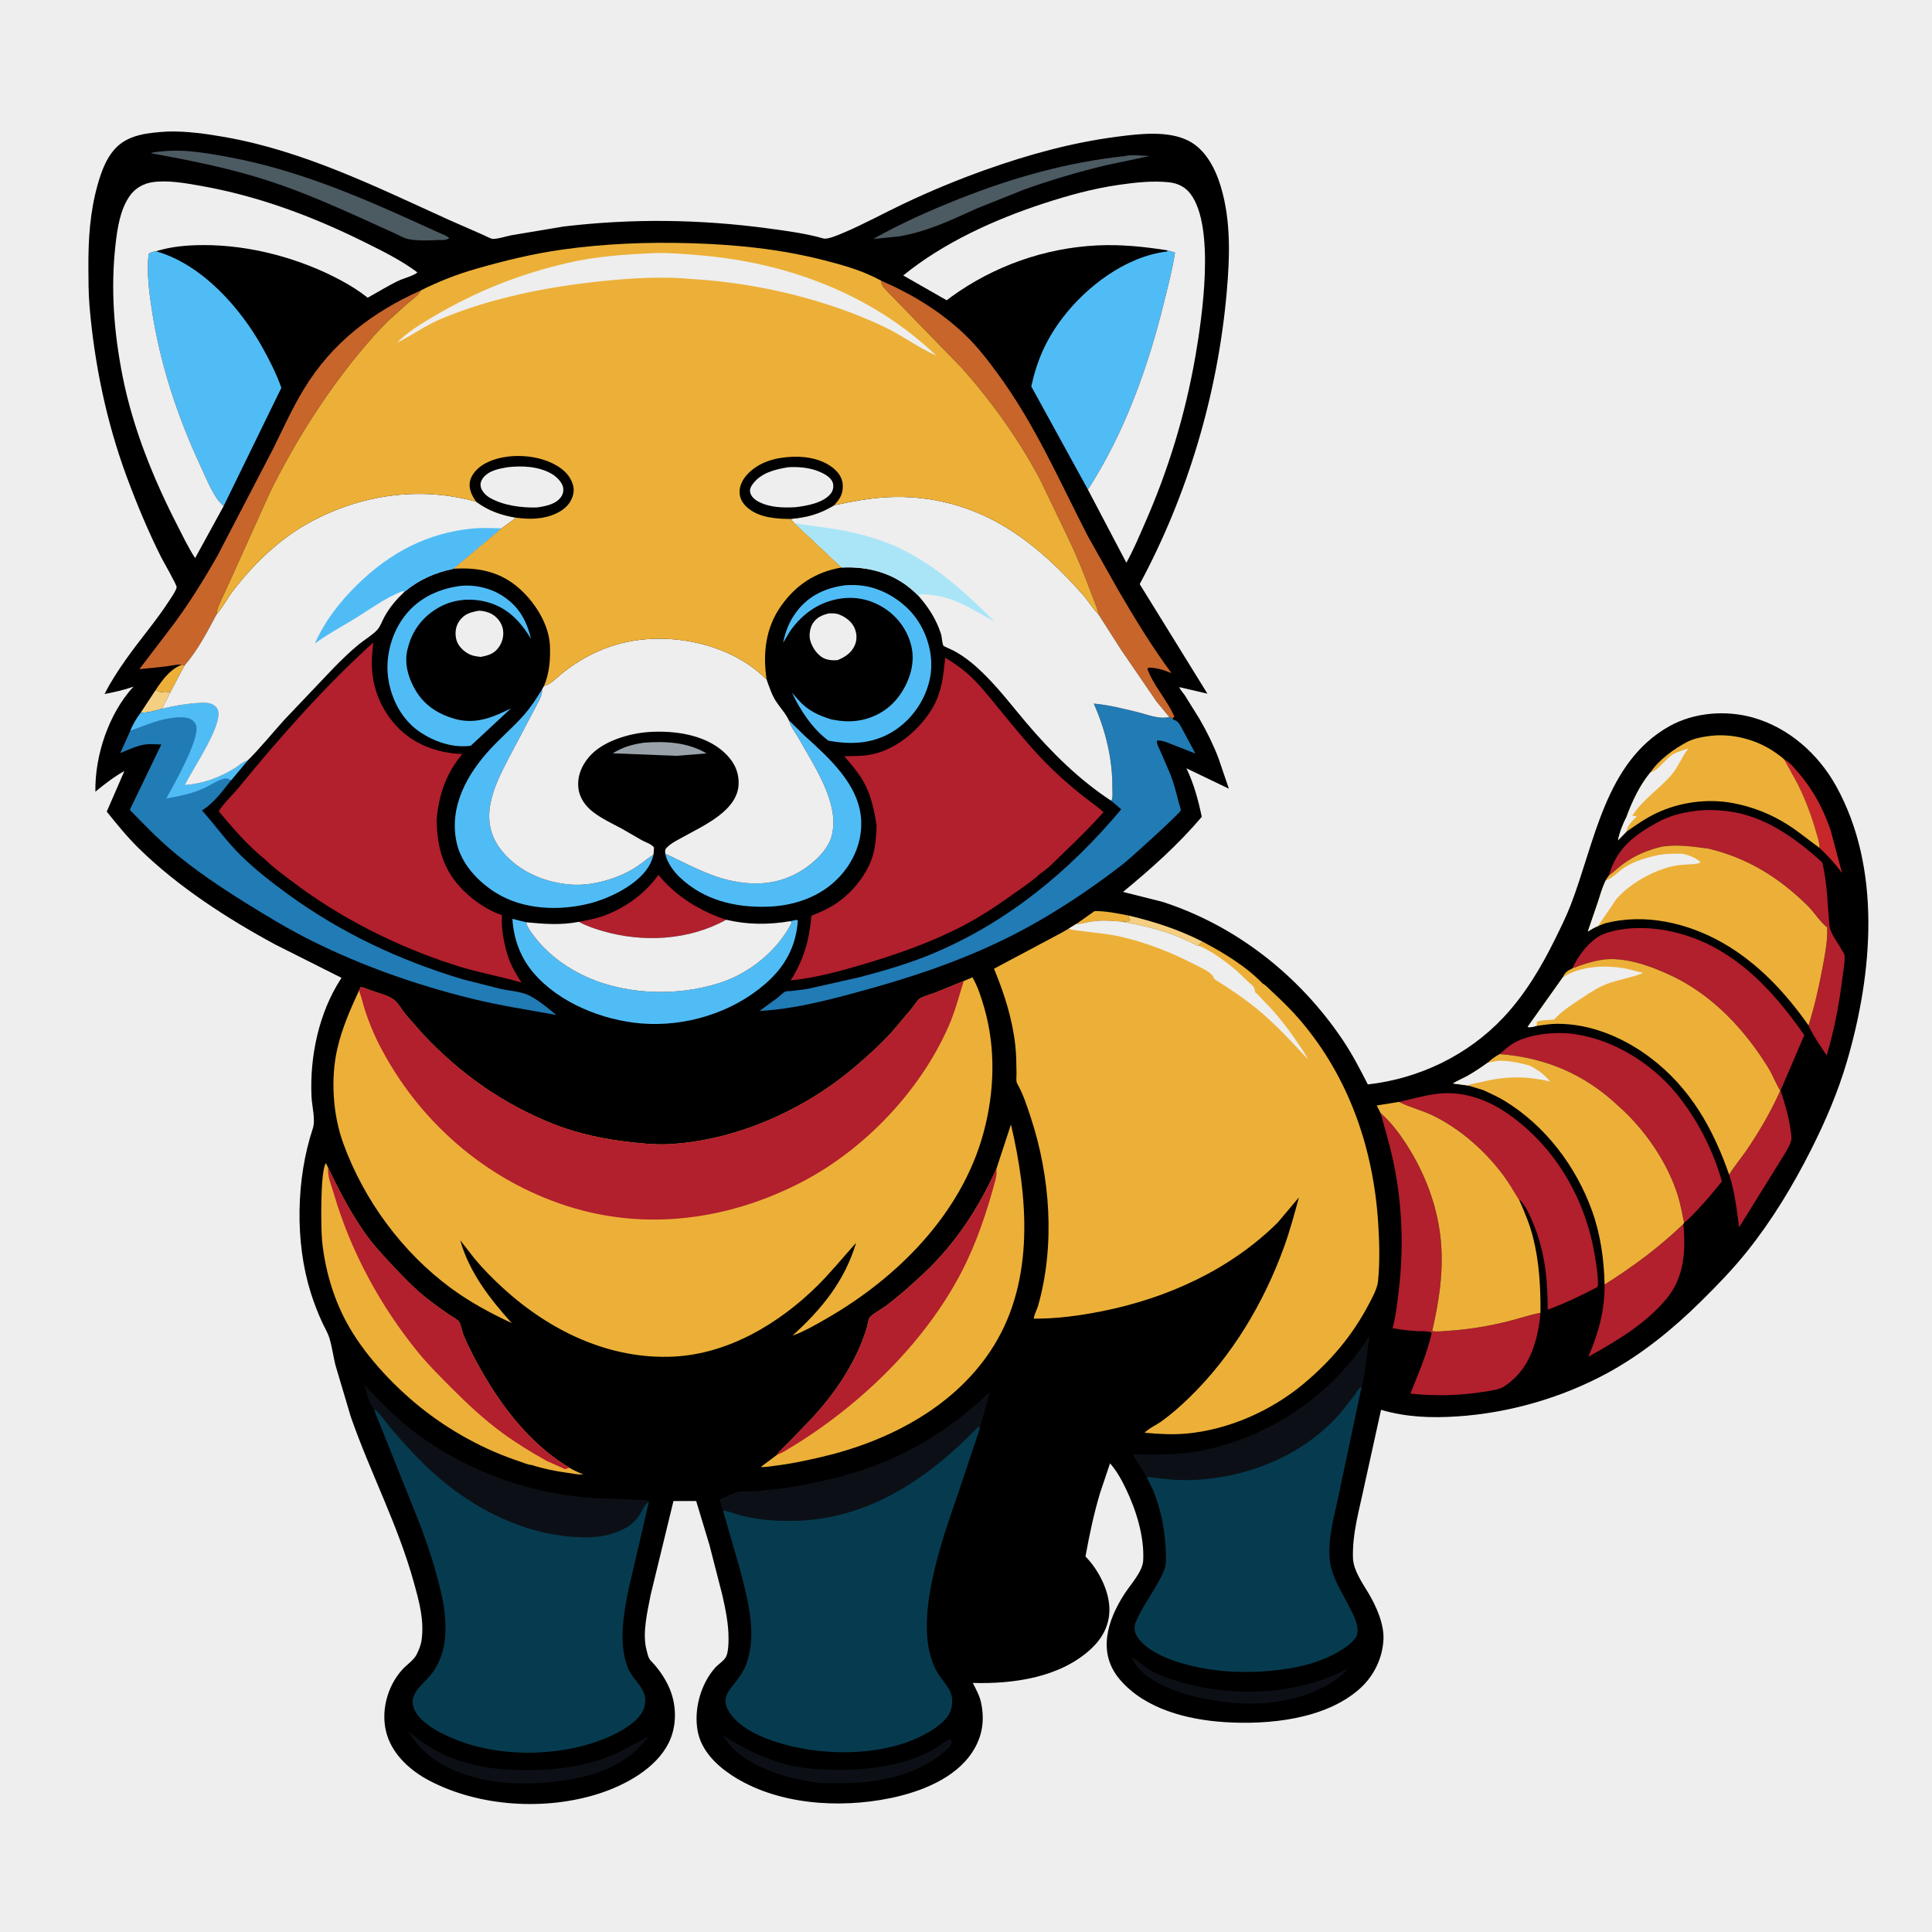<svg version="1.1" xmlns="http://www.w3.org/2000/svg" style="display: block;" viewBox="0 0 2048 2048" width="1024" height="1024">
<path transform="translate(0,0)" fill="rgb(238,238,238)" d="M -0 -0 L 2048 0 L 2048 2048 L -0 2048 L -0 -0 z"/>
<path transform="translate(0,0)" fill="rgb(0,0,0)" d="M 177.765 139.421 C 197.67 138.899 218.381 141.786 237.953 145.219 C 322.099 159.976 398.325 197.905 475.361 232.836 L 512.658 249.196 C 514.783 250.083 520.335 253.211 522.453 253.245 C 528.121 253.337 536.305 250.488 542.054 249.403 L 597.366 240.122 C 670.324 231.47 742.139 232.357 814.916 242.205 C 834.008 244.788 854.476 247.468 873.009 252.825 C 877.332 254.075 889.772 248.585 894 246.8 C 915.651 237.66 936.443 226.155 957.67 216.071 C 985.81 202.704 1015.07 190.546 1044.42 180.11 C 1090.53 163.717 1136.41 151.07 1185 144.799 C 1208.04 141.826 1238.22 138.25 1259.77 149.174 C 1278.3 158.565 1288.67 179.44 1294.29 198.441 C 1305.02 234.68 1303.63 273.01 1300.33 310.221 C 1290.83 417.4 1259.17 524.432 1208.13 619.182 L 1279.93 735.324 L 1250.2 728.378 C 1250.44 730.396 1254.66 735.13 1255.91 737 L 1271.65 762.283 C 1279.29 775.582 1286.14 789.278 1291.6 803.62 L 1302.66 836.062 L 1257.64 814.419 C 1265.7 831.179 1270.06 847.643 1273.93 865.831 C 1248.93 895.461 1220.28 920.856 1190.45 945.461 L 1232.06 955.93 C 1310.25 981.1 1377.39 1034.19 1423.11 1102.05 C 1433.36 1117.26 1441.64 1133.27 1449.96 1149.56 C 1504.49 1143.32 1555.94 1118.69 1593.7 1078.53 C 1616.39 1054.4 1633.57 1025.62 1648.14 996.081 C 1654.1 983.997 1660.06 972.086 1664.94 959.501 C 1690.69 893.066 1701.37 808.196 1769.44 769.908 C 1795.75 755.107 1829.67 752.528 1858.47 760.713 C 1896.27 771.457 1927.55 799.307 1946.4 833.346 C 1994.88 920.875 1985.07 1031.81 1958.07 1124.38 C 1948.44 1157.41 1935.01 1188.7 1919.5 1219.35 C 1900.36 1257.17 1878.52 1293.39 1851.98 1326.54 C 1836.75 1345.56 1819.94 1362.92 1802.58 1380.01 C 1773.14 1408.99 1740.41 1435.64 1703.98 1455.44 C 1655.6 1481.74 1599.75 1497.83 1544.81 1501.45 C 1517.03 1503.27 1490.87 1502.34 1463.96 1494.49 L 1446.67 1573 C 1441.32 1599.04 1433.18 1625.48 1434.23 1652.24 C 1435.07 1664.99 1443.78 1677.39 1450.2 1688.07 C 1458.61 1702.07 1467.35 1721.25 1466.52 1737.95 C 1465.52 1757.95 1456.26 1776.87 1441.34 1790.16 C 1404.82 1822.68 1344.7 1828.56 1297.86 1825.5 C 1258.52 1822.92 1214.05 1811.72 1187.33 1780.67 C 1162.82 1752.18 1173.83 1717.61 1192.1 1689.43 C 1198.54 1679.49 1211.19 1666.03 1211.82 1654.27 C 1213.18 1629.05 1204.5 1601.21 1193.76 1578.73 C 1189.09 1568.95 1183.89 1559.35 1176.67 1551.21 L 1166.07 1582.73 C 1159.51 1604.68 1154.7 1627.43 1150.65 1649.96 L 1151.49 1650.82 C 1164.96 1664.81 1176.52 1687.66 1176.02 1707.44 C 1175.61 1723.59 1168.36 1736.82 1156.79 1747.64 C 1124.01 1778.3 1074.28 1785.18 1031.2 1783.99 C 1034.51 1790.54 1038.37 1797.35 1039.92 1804.58 C 1044 1823.67 1041.45 1840.93 1030.61 1857.46 C 1012.25 1885.48 975.581 1899.5 944.086 1906.04 C 889.464 1917.39 822.891 1913.11 775.278 1881.6 C 758.766 1870.67 743.364 1855.29 739.577 1835.12 C 735.301 1812.34 742.612 1785.42 757.961 1768.02 C 761.073 1764.5 767.69 1760.22 769.64 1756.23 C 772.046 1751.31 772.267 1742.46 772.284 1737.13 C 772.334 1721.31 769.187 1706.58 765.792 1691.23 L 752.041 1637.68 L 737.985 1591.16 L 713.905 1591.14 L 689.863 1690 C 686.444 1707.85 680.546 1731.21 685.357 1749.11 C 686.45 1753.18 687.066 1757.62 690.124 1760.72 C 699.172 1769.89 707.38 1782.33 711.558 1794.57 C 717.417 1811.74 716.872 1831.61 708.644 1847.92 C 695.078 1874.8 662.745 1892.33 635.18 1901.22 C 578.494 1919.5 508.57 1915.42 455.545 1887.77 C 435.818 1877.49 417.119 1861.06 410.287 1839.26 C 402.954 1815.86 409.993 1787.92 426.453 1769.85 C 430.98 1764.88 438.927 1759.55 441.761 1753.61 C 444.091 1748.73 446.222 1743.76 446.942 1738.36 C 449.778 1717.08 444.293 1697.69 438.656 1677.31 C 421.829 1616.5 392.59 1561.23 371.897 1501.99 L 355.526 1446.89 C 353.232 1437.5 351.969 1427.36 349.114 1418.23 C 347.341 1412.56 343.993 1407.09 341.5 1401.69 C 336.853 1391.63 332.772 1380.97 329.437 1370.4 C 312.493 1316.73 313.879 1249.59 331.583 1196.29 C 334.678 1186.97 330.704 1172.88 330.22 1162.64 C 328.209 1120.13 337.926 1073.6 361.416 1037.51 L 362.039 1036.57 L 291.8 1001.25 C 240.88 973.717 189.027 940.24 147.511 899.653 C 135.036 887.458 124.074 873.931 113.161 860.357 L 131.895 817.266 C 120.441 823.744 111.27 830.879 101.114 839.194 C 100.454 800.716 115.331 756.306 141.527 727.793 C 131.453 731.528 121.38 733.649 110.85 735.692 C 117.242 722.923 125.232 710.737 133.443 699.063 C 148.402 677.799 165.676 658.12 179.74 636.219 C 181.671 633.213 186.887 625.788 187.262 622.478 C 187.533 620.093 172.885 594.788 170.751 590.522 C 156.912 562.85 144.935 534.09 134.21 505.077 C 112.896 447.417 100.052 385.612 94.891 324.43 C 93.761 311.041 93.779 297.43 93.705 284 C 93.539 253.641 95.31 224.682 103.646 195.326 C 107.321 182.386 112.245 168.619 121.284 158.383 C 135.579 142.195 157.805 140.727 177.765 139.421 z"/>
<path transform="translate(0,0)" fill="rgb(236,176,56)" d="M 193.023 704.585 L 195.721 705.332 L 180.643 733.69 L 178.001 733.458 C 175.983 733.27 174.281 733.176 172.281 733.497 C 169.492 733.944 167.459 732.628 164.857 731.624 C 172.169 720.659 180.368 709.231 193.023 704.585 z"/>
<path transform="translate(0,0)" fill="rgb(245,207,129)" d="M 164.857 731.624 C 167.459 732.628 169.492 733.944 172.281 733.497 C 174.281 733.176 175.983 733.27 178.001 733.458 L 180.643 733.69 L 171.683 751.326 C 164.206 753.692 156.892 755.515 149.011 755.736 L 164.857 731.624 z"/>
<path transform="translate(0,0)" fill="rgb(236,176,56)" d="M 1141.01 979.379 L 1160.15 965.862 C 1171.68 965.446 1184.62 968.345 1195.96 970.413 C 1196.73 972.674 1197.78 974.198 1197 976.517 L 1188.92 976.982 C 1176.87 976.007 1164.87 975.067 1152.97 977.674 C 1149.06 978.529 1145.01 979.667 1141.01 979.379 z"/>
<path transform="translate(0,0)" fill="rgb(245,207,129)" d="M 1195.96 970.413 C 1223.51 976.836 1249.52 985.406 1274.81 998.208 C 1273.39 999.503 1271.42 1000.68 1270.95 1002.56 L 1267.73 1002.07 C 1266.3 1000.4 1262.21 999.178 1260.08 998.123 C 1237.19 986.772 1213.85 981.637 1188.92 976.982 L 1197 976.517 C 1197.78 974.198 1196.73 972.674 1195.96 970.413 z"/>
<path transform="translate(0,0)" fill="rgb(154,162,169)" d="M 682.512 787.313 C 705.178 785.534 728.944 786.689 748.962 798.651 L 717.437 801.204 L 649.536 798.551 C 659.84 791.971 670.516 789.018 682.512 787.313 z"/>
<path transform="translate(0,0)" fill="rgb(199,39,43)" d="M 1891.37 805.062 C 1897.44 808.054 1901.43 813.514 1905.8 818.5 C 1921.96 836.932 1932.85 857.463 1940.69 880.597 L 1952.6 925.355 C 1945.27 915.379 1937.74 907.299 1928.79 898.804 C 1928.98 893.61 1926.48 886.496 1925.06 881.5 C 1920.06 864.026 1913.61 846.978 1905.48 830.714 L 1891.37 805.062 z"/>
<path transform="translate(0,0)" fill="rgb(238,238,238)" d="M 878.87 650.157 C 882.621 650.16 886.139 650.038 889.688 651.463 C 896.908 654.363 903.553 659.401 906.325 666.912 C 908.444 672.652 908.525 678.694 905.99 684.282 C 902.384 692.232 895.624 696.652 887.846 699.784 C 882.72 700.245 876.531 699.764 872 697.095 C 865.596 693.323 860.574 685.5 858.745 678.379 C 857.42 673.223 858.65 665.468 861.525 660.938 C 865.734 654.305 871.558 651.956 878.87 650.157 z"/>
<path transform="translate(0,0)" fill="rgb(238,238,238)" d="M 507.672 647.371 C 512.558 647.439 517.657 648.788 521.876 651.261 C 527.031 654.284 531.37 659.854 532.822 665.681 C 534.496 672.395 533.01 679.762 529.195 685.45 C 524.181 692.927 517.939 694.769 509.593 696.337 C 504.594 695.769 500.157 695.189 495.758 692.58 C 490.226 689.301 485.114 683.981 483.611 677.552 C 482.128 671.212 482.927 664.067 486.657 658.631 C 492.141 650.638 498.737 649.034 507.672 647.371 z"/>
<path transform="translate(0,0)" fill="rgb(12,16,22)" d="M 1200.15 1757.5 C 1202.95 1757.23 1210.49 1764.5 1213.19 1766.46 C 1224.64 1774.76 1239.09 1779.53 1252.55 1783.43 C 1308.5 1799.65 1376.87 1796.63 1428.49 1768.69 C 1426.94 1771.38 1424.29 1773.53 1422.06 1775.7 L 1419.14 1778.16 C 1387.73 1802.53 1338.96 1809.39 1300.32 1804.31 C 1278.54 1801.45 1256.79 1797.62 1236.65 1788.41 C 1222.88 1782.12 1205.71 1772.49 1200.15 1757.5 z"/>
<path transform="translate(0,0)" fill="rgb(12,16,22)" d="M 765.846 1839.41 L 778.127 1846.85 C 796.026 1857.25 814.783 1865.6 834.888 1870.7 C 851.431 1874.91 868.957 1875.89 885.97 1876.06 C 913.891 1876.34 941.023 1873.66 967.536 1864.38 C 975.664 1861.54 983.21 1858.1 990.687 1853.85 C 995.635 1851.03 1002.44 1844.83 1007.62 1843.46 C 1007.99 1844.27 1008.31 1844.87 1008.5 1845.78 C 1009.03 1848.35 1007.22 1850.47 1005.87 1852.45 L 997.271 1860.13 C 968.208 1882.79 928.243 1890.07 892.243 1890.17 C 883.204 1890.19 873.772 1890.53 864.803 1889.33 C 836.073 1885.49 800.363 1875.35 778.691 1855.01 C 773.888 1850.51 769.844 1844.64 765.846 1839.41 z"/>
<path transform="translate(0,0)" fill="rgb(12,16,22)" d="M 432.257 1834.97 C 450.431 1849.36 466.037 1859.79 488.401 1866.98 C 513.13 1874.94 538.371 1876.83 564.224 1876.36 C 590.279 1875.89 616.099 1872.81 640.722 1863.81 C 657.463 1857.69 672.061 1848.73 687.797 1840.65 L 680.347 1849.13 C 675.544 1854.13 670.969 1858.97 665.227 1862.92 C 640.282 1880.09 613.241 1886.16 583.607 1889.06 C 560.073 1891.37 538.056 1891.16 514.73 1886.75 C 494.018 1882.84 469.241 1873.34 453.116 1859.49 C 444.594 1852.17 438.521 1844.18 432.257 1834.97 z"/>
<path transform="translate(0,0)" fill="rgb(76,90,98)" d="M 1192.63 165.397 C 1199.68 163.59 1211.16 165.071 1218.65 165.444 L 1173 175.026 C 1143.78 181.985 1114.81 190.6 1086.48 200.584 L 1035.24 221.1 C 1007.9 233.448 981.927 245.983 951.995 250.724 L 925.61 253.292 C 954.647 236.993 985.397 223.223 1016.33 210.959 C 1073.57 188.266 1131.29 171.981 1192.63 165.397 z"/>
<path transform="translate(0,0)" fill="rgb(178,31,45)" d="M 613.716 977.145 C 621.603 975.529 629.351 974.343 637.033 971.802 C 660.224 964.13 682.877 948.345 697.169 928.458 L 697.918 927.399 C 716.871 950.374 741.733 965.622 769.805 974.975 C 730.18 996.876 681.601 999.454 638.499 986.836 C 630.013 984.352 621.436 981.495 613.716 977.145 z"/>
<path transform="translate(0,0)" fill="rgb(76,90,98)" d="M 172.592 160.369 C 180.836 159.493 188.89 159.502 197.163 160.049 C 213.175 161.109 229.15 164.047 244.894 167.012 C 313.419 179.92 378.244 207.011 441.368 235.798 L 466 246.975 C 469.284 248.451 473.85 249.794 476.222 252.5 C 472.657 254.71 470.225 254.544 466.108 254.378 C 456.024 254.899 442.615 255.535 432.726 253.416 C 427.752 252.351 422.753 249.295 418.14 247.192 L 385.555 232.401 C 353.115 217.834 320.987 203.666 287.167 192.5 C 245.439 178.724 203.113 170.247 159.951 162.451 C 163.121 160.885 168.974 160.872 172.592 160.369 z"/>
<path transform="translate(0,0)" fill="rgb(178,31,45)" d="M 1784.39 1297.5 C 1787.16 1325.76 1785.47 1354.01 1766.44 1376.88 C 1744.11 1403.71 1713.74 1421.38 1683.71 1438.23 C 1694.5 1412.93 1701.12 1389.37 1700.92 1361.71 C 1731.18 1342.55 1758.59 1322.36 1784.39 1297.5 z"/>
<path transform="translate(0,0)" fill="rgb(80,188,246)" d="M 486.142 621.336 C 501.555 619.154 518.917 622.947 532 631.177 C 549.483 642.175 558.283 657.345 562.839 677.178 C 551.996 659.081 538.303 644.44 517.432 638.526 C 500.017 633.592 481.478 634.92 465.585 643.706 C 449.54 652.575 438.116 666.51 433.107 684.19 L 432.641 685.887 L 432.181 687.495 C 428.068 702.782 432.735 718.627 440.55 731.844 C 450.557 748.769 466.245 758.036 484.894 762.749 C 505.928 767.512 523.203 760.095 541.679 750.871 L 499.04 790.526 C 479.905 793.159 459.801 786.15 444.15 775.267 C 426.343 762.884 415.414 742.206 411.835 721.134 C 407.976 698.407 414.191 673.028 427.853 654.458 C 442.125 635.057 462.801 624.852 486.142 621.336 z"/>
<path transform="translate(0,0)" fill="rgb(80,188,246)" d="M 896.068 620.376 C 902.949 619.953 909.394 620.034 916.25 621.114 C 937.472 624.459 958.895 638.168 971.302 655.591 C 983.596 672.853 989.835 695.911 986.167 716.976 C 982.255 739.445 968.594 760.529 949.713 773.388 C 927.782 788.326 903.465 789.891 878.128 785.111 C 861.236 772.669 848.431 752.992 839.495 734.364 C 843.676 738.716 847.505 743.819 852.078 747.731 C 860.897 755.273 870.364 759.244 881.332 762.598 C 892.236 764.738 901.418 765.487 912.402 763.393 C 929.624 760.109 944.522 750.413 954.408 735.963 C 964.113 721.776 969.982 703.783 966.423 686.543 C 962.949 669.716 952.729 654.977 938.48 645.401 C 922.831 634.883 904.667 631.364 886.109 635.397 C 866.514 639.655 850.875 650.988 839.056 666.94 C 835.669 671.512 833.182 676.622 830.101 681.397 C 832.778 668.682 836.707 658.482 844.629 648.09 C 857.559 631.126 875.312 623.082 896.068 620.376 z"/>
<path transform="translate(0,0)" fill="rgb(80,188,246)" d="M 836.127 763.385 L 852.843 779.843 C 878.731 803.369 910.869 831.652 912.871 869.374 C 914.054 891.652 905.149 912.926 890.17 929.148 C 870.36 950.604 841.883 960.349 813.209 961.16 C 779 962.126 746.431 954.26 720.874 930.246 C 714.27 924.041 706.783 914.009 705.234 904.977 C 726.862 914.873 748.139 927.085 771.406 932.732 C 798.672 939.35 825.305 937.973 849.5 922.972 C 863 914.603 878.56 900.486 882.025 884.418 L 882.311 883 C 889.25 849.758 862.067 810.507 846.874 783.122 C 843.429 776.912 838.53 771.031 836.373 764.232 L 836.127 763.385 z"/>
<path transform="translate(0,0)" fill="rgb(12,16,22)" d="M 1215.52 1565.56 L 1200.76 1541.75 C 1227.41 1541.93 1251.57 1542.64 1277.9 1536.88 C 1349.37 1521.25 1412.22 1477.68 1451.76 1416.25 L 1448.19 1441.5 C 1446.86 1451.12 1446.54 1460.86 1443.36 1470.14 C 1439.76 1471.5 1438.22 1475.52 1436.05 1478.49 L 1421.42 1497.21 C 1381.3 1543.91 1318.86 1568.17 1258.07 1568.95 C 1243.64 1569.14 1229.79 1567.08 1215.52 1565.56 z"/>
<path transform="translate(0,0)" fill="rgb(12,16,22)" d="M 766.363 1601.07 C 764.796 1597.42 764.016 1593.27 763.023 1589.43 L 777.5 1583.1 C 784.733 1579.75 792.435 1581.37 800.193 1580.84 L 830.404 1577.65 C 866.748 1572.05 904.687 1563.35 938.648 1549.11 C 980.365 1531.61 1016.35 1506.84 1049.02 1475.81 L 1038.79 1513.86 L 1037.06 1512.29 C 984.091 1567.28 920.319 1610.81 841.208 1612.18 C 823.151 1612.49 804.934 1611.12 787.326 1606.92 C 780.452 1605.28 773.209 1601.96 766.363 1601.07 z"/>
<path transform="translate(0,0)" fill="rgb(80,188,246)" d="M 574.5 731.035 L 574.577 733.006 C 574.532 738.237 569.538 745.789 567.238 750.688 L 538.211 805.578 C 521.781 837.224 506.358 871.483 532.984 903.166 C 550.883 924.464 578.386 935.792 605.599 937.712 C 627.378 939.248 653.454 931.886 671.963 920.585 C 679.295 916.107 685.64 910.487 692.735 905.862 C 691.693 910.266 689.882 914.904 687.508 918.754 C 675.521 938.198 645.842 952.506 624.553 957.802 C 592.405 965.8 554.9 964.427 526.039 946.633 C 506.907 934.838 489.019 915.877 484.065 893.295 C 475.651 854.94 495.422 820.014 520.839 792.875 C 532.042 780.912 544.719 770.139 555.501 757.825 C 562.764 749.529 568.624 740.326 574.5 731.035 z"/>
<path transform="translate(0,0)" fill="rgb(80,188,246)" d="M 838.239 976.412 L 844.5 975.024 L 845.763 976 C 843.713 1003.72 832.019 1024.89 811.146 1043.01 C 775.785 1073.71 726.414 1088.69 679.863 1084.92 C 638.791 1081.59 592.247 1062.94 565.331 1031.02 C 551.458 1014.56 544.499 995.348 543.175 974.01 L 557.784 977.646 L 558.129 979.144 C 559.285 983.437 562.911 988.017 565.559 991.6 C 578.203 1008.71 595.229 1022 614.003 1031.77 C 658.098 1054.73 715.881 1057.05 762.95 1041.91 C 794.284 1031.83 823.995 1007.99 838.998 978.522 L 838.239 976.412 z"/>
<path transform="translate(0,0)" fill="rgb(12,16,22)" d="M 396.507 1494.41 C 391.397 1487.71 388.71 1475.63 385.965 1467.48 C 403.326 1486.8 422.434 1505.62 443.411 1521.04 C 497.958 1561.13 565.221 1584.62 632.676 1588.24 L 686.466 1590.35 L 687.839 1592.1 C 683.301 1593.58 679.918 1603.27 676.978 1607.34 C 673.831 1611.7 669.481 1615.88 664.847 1618.66 C 644.232 1631.07 620.594 1630.85 597.5 1628.11 C 546.404 1622.05 498.149 1596.04 460.127 1561.98 C 444.461 1547.94 429.957 1532.16 416.273 1516.2 C 410.755 1509.77 405.756 1502.67 400.074 1496.43 C 398.975 1495.23 398.068 1494.8 396.507 1494.41 z"/>
<path transform="translate(0,0)" fill="rgb(199,101,43)" d="M 193.023 704.585 C 187.298 704.078 181.207 705.771 175.534 706.5 L 147.729 709.36 L 184.926 660.51 C 201.716 637.674 216.825 613.306 230.765 588.64 L 289.593 475.612 C 300.064 454.419 309.913 432.508 322.215 412.298 C 352.114 363.183 394.403 331.078 446.313 307.718 C 443.076 313.56 436.642 317.824 431.552 322.112 L 411.837 339.834 C 400.906 350.493 390.724 362.233 380.983 374 C 344.158 418.486 311.67 470.237 286.161 522 L 248.066 606.449 L 235.011 635 C 232.716 640.242 229.924 645.314 229.642 651.115 C 219.567 669.995 209.801 689.036 195.721 705.332 L 193.023 704.585 z"/>
<path transform="translate(0,0)" fill="rgb(236,176,56)" d="M 1809.69 780.525 C 1834.88 776.525 1862.84 783.754 1883.5 798.815 C 1886.08 800.696 1889.13 802.807 1891.37 805.062 L 1905.48 830.714 C 1913.61 846.978 1920.06 864.026 1925.06 881.5 C 1926.48 886.496 1928.98 893.61 1928.79 898.804 C 1917.57 890.864 1907.32 882.047 1895.67 874.612 C 1877.38 862.94 1857.79 855.166 1836.46 851.227 C 1809.64 846.274 1780.01 850.4 1755.42 862.16 C 1744.26 867.495 1734.17 874.65 1724.04 881.678 L 1715.15 890.731 C 1716.61 882.888 1720.47 872.942 1724.18 865.943 C 1730.22 849.392 1738.28 832.373 1749.54 818.722 C 1758.55 805.377 1774.17 794.019 1788.28 786.554 C 1795.44 783.027 1801.82 781.597 1809.69 780.525 z"/>
<path transform="translate(0,0)" fill="rgb(238,238,238)" d="M 1789.71 793.448 L 1789 794.358 C 1782.53 802.813 1779.13 812.813 1771.98 821.195 C 1758.92 836.487 1741.08 847.497 1730.23 864.89 C 1732.11 864.825 1733.1 864.768 1734.92 865.392 C 1731.01 869.689 1725.84 874.005 1724.53 879.765 L 1724.04 881.678 L 1715.15 890.731 C 1716.61 882.888 1720.47 872.942 1724.18 865.943 C 1730.22 849.392 1738.28 832.373 1749.54 818.722 C 1757.9 816.853 1765.2 804.666 1773.09 799.82 C 1777.88 796.878 1784.36 795.266 1789.71 793.448 z"/>
<path transform="translate(0,0)" fill="rgb(178,31,45)" d="M 1705.44 928.101 C 1713.77 899.504 1731.44 885.832 1756.7 871.883 C 1769.85 864.617 1782.47 861.578 1797.25 859.593 C 1807.46 858.222 1819.3 858.434 1829.5 859.677 L 1831.12 859.863 C 1870.38 864.582 1903.08 888.317 1931.65 914.144 C 1937.01 936.163 1937.22 958.934 1939.26 981.385 L 1939.41 982.338 C 1941.03 990.454 1947.79 998.646 1951.78 1005.99 C 1952.54 1007.38 1955.02 1010.9 1955.2 1012.34 C 1956.01 1018.79 1954.19 1027.61 1953.39 1034.1 C 1949.81 1062.93 1944.8 1090.89 1936.32 1118.72 C 1929.74 1108.81 1921.98 1097.86 1917.12 1087.05 C 1923.53 1066.59 1928.24 1045.68 1932.18 1024.6 C 1934.69 1011.14 1937.46 996.848 1936.89 983.111 C 1929.29 977.187 1922.99 966.83 1915.88 959.845 C 1885.64 930.116 1852.59 909.658 1811.24 899.579 C 1794.16 897.435 1779.59 894.896 1762.23 897.348 C 1746.48 901.044 1733.76 906.31 1720.57 915.836 C 1715.28 919.659 1710.73 924.278 1705.44 928.101 z"/>
<path transform="translate(0,0)" fill="rgb(199,101,43)" d="M 934.075 297.558 C 966.807 311.786 996.578 329.803 1022.6 354.5 C 1036.09 367.293 1047.5 382.258 1058.45 397.229 C 1097.31 450.371 1123.26 510.221 1153.2 568.375 L 1185.2 625.24 C 1202.83 655.466 1221 685.324 1241.79 713.498 C 1233.64 710.385 1226.39 707.686 1217.5 707.748 L 1216.32 709 C 1222.65 726.839 1237.16 741.858 1244.83 759.5 L 1242.9 761.805 L 1239.48 760.104 L 1225.71 743.319 L 1188.18 688.425 L 1164.36 651.132 C 1163.27 644.057 1159.65 636.74 1157.17 630 C 1149.77 609.852 1141.69 589.798 1132.37 570.456 L 1102.87 509 C 1080.42 466.471 1051.49 425.963 1019.55 390.091 L 940.5 308.78 C 937.294 305.415 933.917 302.474 934.075 297.558 z"/>
<path transform="translate(0,0)" fill="rgb(178,31,45)" d="M 1589.65 1117.39 C 1594.37 1113.39 1599.2 1108.76 1604.59 1105.68 C 1620.36 1096.63 1645.06 1093.89 1662.94 1095.49 C 1706.34 1099.37 1750.13 1126.08 1777.3 1159.55 C 1799.37 1186.76 1815.7 1218.71 1825.35 1252.34 C 1816.64 1263.05 1807.86 1273.68 1798.29 1283.64 C 1794.29 1287.79 1789.94 1292.81 1785.2 1296.12 C 1783.11 1286.51 1781.44 1276.38 1778.48 1267.02 C 1767.32 1231.69 1743.35 1197.08 1715.82 1172.67 C 1680.01 1138.86 1638.43 1121.02 1589.65 1117.39 z"/>
<path transform="translate(0,0)" fill="rgb(238,238,238)" d="M 769.805 974.975 C 792.759 980.393 815.003 980.352 838.239 976.412 L 838.998 978.522 C 823.995 1007.99 794.284 1031.83 762.95 1041.91 C 715.881 1057.05 658.098 1054.73 614.003 1031.77 C 595.229 1022 578.203 1008.71 565.559 991.6 C 562.911 988.017 559.285 983.437 558.129 979.144 L 557.784 977.646 C 577.095 979.492 594.373 980.923 613.716 977.145 C 621.436 981.495 630.013 984.352 638.499 986.836 C 681.601 999.454 730.18 996.876 769.805 974.975 z"/>
<path transform="translate(0,0)" fill="rgb(178,31,45)" d="M 1482.96 1168.04 C 1496.95 1165.02 1511.31 1160.75 1525.53 1159.23 C 1548.95 1156.72 1573.76 1164.57 1593.27 1177.21 C 1643.22 1209.59 1676.52 1262.51 1688.6 1320.38 C 1690.1 1327.56 1695.86 1359.41 1693.29 1364.38 C 1676.1 1373.16 1658.87 1381.85 1640.65 1388.23 C 1640.72 1356.27 1637.5 1325.8 1624.99 1296.11 C 1621.6 1288.05 1617.7 1279.22 1611.83 1272.66 L 1610.53 1272.31 C 1604.95 1263.49 1599.98 1254.48 1593.73 1246.07 C 1574.58 1220.3 1547.96 1196.53 1518.88 1182.5 C 1507.68 1177.1 1495.46 1174.1 1484.45 1168.78 L 1482.96 1168.04 z"/>
<path transform="translate(0,0)" fill="rgb(178,31,45)" d="M 1463.45 1179.85 C 1474.15 1189.05 1483.39 1201.42 1491.02 1213.27 C 1511.07 1244.4 1524.68 1280.68 1527.59 1317.75 C 1530.11 1349.85 1525.33 1379.83 1518.18 1410.98 C 1523.34 1411.99 1529.82 1411.02 1535.08 1410.69 C 1556.75 1409.31 1578.43 1405.72 1599.48 1400.41 C 1610.25 1397.69 1620.8 1394.03 1631.69 1391.85 L 1632.97 1391.6 C 1630.71 1417.75 1623.2 1446.49 1602 1464.04 C 1598.78 1466.71 1594.77 1470.02 1590.87 1471.54 C 1584.98 1473.84 1577.71 1474.58 1571.5 1475.57 C 1547.76 1479.35 1521.46 1480.03 1497.56 1477.54 L 1495.1 1477.22 C 1503.4 1456.29 1512.76 1435.05 1517.69 1413 C 1515.75 1411.1 1511.66 1411.38 1508.9 1411.12 C 1497.95 1411.33 1486.96 1409.82 1476.2 1407.92 C 1479.83 1394.61 1481.33 1380.18 1482.92 1366.5 C 1487.77 1324.83 1486.56 1282.8 1478.99 1241.5 C 1475.14 1220.54 1469.25 1200.31 1463.45 1179.85 z"/>
<path transform="translate(0,0)" fill="rgb(178,31,45)" d="M 1666.71 1026.57 C 1672.79 1012.91 1686.3 995.088 1700.62 989.819 C 1721.39 982.174 1747.04 982.481 1768.5 986.737 C 1832.73 999.472 1876.87 1045.73 1912.64 1097.29 L 1887.49 1155.93 C 1891.91 1169.57 1895.95 1182.75 1897.95 1197 C 1898.46 1200.63 1899.56 1205.45 1898.71 1209.02 C 1897.79 1212.93 1895.07 1217.33 1893.24 1220.91 L 1843.55 1300.97 C 1840.97 1282.51 1838.97 1262.86 1832.94 1245.18 C 1838.36 1236.25 1845.59 1227.83 1851.5 1219.15 C 1864.72 1199.77 1877.68 1177.58 1887.1 1156.14 C 1882.32 1148.43 1879.26 1139.73 1874.43 1131.91 C 1849.69 1091.89 1816.97 1056.51 1774.24 1035.46 C 1752.16 1024.8 1721.66 1013.18 1696.71 1017.63 C 1686.17 1019.51 1676.63 1022.59 1666.71 1026.57 z"/>
<path transform="translate(0,0)" fill="rgb(33,123,181)" d="M 1177.9 848.813 L 1178.69 847.333 C 1179.73 844.359 1179.12 837.953 1179.14 834.681 C 1179.32 804.062 1171.81 773.743 1159.44 745.866 C 1174.65 747.09 1190.22 751.122 1205.05 754.659 C 1215.85 757.237 1227.24 762.299 1238.36 760.314 L 1239.48 760.104 L 1242.9 761.805 L 1244 762.978 C 1249.06 764.313 1250.09 767.272 1252.63 771.619 L 1267.15 798.74 L 1241.58 788.752 C 1236.61 786.889 1231.92 784.616 1226.5 785.074 C 1226.01 788.969 1228.35 792.354 1229.92 795.911 L 1240.74 821.027 C 1244.48 830.553 1246.92 840.565 1249.45 850.463 C 1249.89 852.169 1251.88 857.61 1251.64 859.092 C 1251.19 861.916 1197.59 910.456 1190.47 915.974 C 1152.64 945.304 1110.39 973.079 1067.45 994.331 C 1016.24 1019.67 962.937 1037.13 907.928 1051.98 C 874.418 1061.04 839.918 1069.91 805.098 1071.63 L 824.251 1057.7 C 826.328 1056.08 830.356 1051.9 832.657 1051.06 C 834.248 1050.48 837.521 1050.63 839.27 1050.46 L 855.536 1048.36 L 911.305 1035.84 C 937.262 1028.99 963.187 1021.49 988.002 1011.15 C 1067.43 978.062 1133.65 923.549 1188.53 857.913 L 1177.9 848.813 z"/>
<path transform="translate(0,0)" fill="rgb(80,188,246)" d="M 1237.73 265.393 L 1245.58 267.711 C 1242.81 285.798 1238.11 303.549 1233.72 321.293 C 1216.74 390.005 1191.89 459.223 1153.25 519.015 L 1093.19 409.613 C 1099.17 382.19 1108.95 359.925 1125.98 337.45 C 1151.44 303.829 1193.02 272.212 1235.97 266.757 L 1237 266.637 L 1237.73 265.393 z"/>
<path transform="translate(0,0)" fill="rgb(80,188,246)" d="M 237.001 536.603 L 231.816 531.048 C 223.86 520.647 217.939 505.655 212.415 493.733 C 187.708 440.413 169.628 385.673 160.785 327.488 C 157.971 308.966 155.384 287.914 157.5 269.211 C 159.761 267.149 162.387 266.896 165.278 266.308 C 213.762 280.019 254.66 325.906 278.476 368.845 C 285.851 382.14 293.248 396.721 298.249 411.127 L 237.001 536.603 z"/>
<path transform="translate(0,0)" fill="rgb(236,176,56)" d="M 1463.45 1179.85 L 1459.41 1171.87 L 1482.96 1168.04 L 1484.45 1168.78 C 1495.46 1174.1 1507.68 1177.1 1518.88 1182.5 C 1547.96 1196.53 1574.58 1220.3 1593.73 1246.07 C 1599.98 1254.48 1604.95 1263.49 1610.53 1272.31 C 1616.4 1285.33 1621.69 1298.25 1625.19 1312.12 C 1631.72 1337.94 1633.19 1365.07 1632.97 1391.6 L 1631.69 1391.85 C 1620.8 1394.03 1610.25 1397.69 1599.48 1400.41 C 1578.43 1405.72 1556.75 1409.31 1535.08 1410.69 C 1529.82 1411.02 1523.34 1411.99 1518.18 1410.98 C 1525.33 1379.83 1530.11 1349.85 1527.59 1317.75 C 1524.68 1280.68 1511.07 1244.4 1491.02 1213.27 C 1483.39 1201.42 1474.15 1189.05 1463.45 1179.85 z"/>
<path transform="translate(0,0)" fill="rgb(236,176,56)" d="M 1589.65 1117.39 C 1638.43 1121.02 1680.01 1138.86 1715.82 1172.67 C 1743.35 1197.08 1767.32 1231.69 1778.48 1267.02 C 1781.44 1276.38 1783.11 1286.51 1785.2 1296.12 L 1784.39 1297.5 C 1758.59 1322.36 1731.18 1342.55 1700.92 1361.71 C 1700.41 1335.3 1696.58 1308.35 1687.61 1283.47 C 1670.6 1236.23 1638.1 1193.3 1594.94 1166.95 C 1587.86 1162.63 1580.09 1159.21 1572.61 1155.66 L 1556.17 1150.67 L 1540.13 1148.53 C 1544.97 1145.5 1550.48 1143.33 1555.49 1140.53 C 1562.94 1136.37 1570 1131.53 1576.96 1126.58 C 1580.6 1123.06 1585.19 1119.79 1589.65 1117.39 z"/>
<path transform="translate(0,0)" fill="rgb(238,238,238)" d="M 1576.96 1126.58 L 1583.81 1125.26 C 1594.29 1122.72 1611.44 1126.8 1621.86 1129.64 C 1630.5 1134.44 1636.79 1138.65 1643.14 1146.39 C 1616.65 1140.4 1595.54 1140.68 1569.19 1147.24 C 1565.18 1148.24 1559.75 1148.68 1556.17 1150.67 L 1540.13 1148.53 C 1544.97 1145.5 1550.48 1143.33 1555.49 1140.53 C 1562.94 1136.37 1570 1131.53 1576.96 1126.58 z"/>
<path transform="translate(0,0)" fill="rgb(236,176,56)" d="M 1762.23 897.348 C 1779.59 894.896 1794.16 897.435 1811.24 899.579 C 1852.59 909.658 1885.64 930.116 1915.88 959.845 C 1922.99 966.83 1929.29 977.187 1936.89 983.111 C 1937.46 996.848 1934.69 1011.14 1932.18 1024.6 C 1928.24 1045.68 1923.53 1066.59 1917.12 1087.05 C 1893 1052.48 1863.3 1020.75 1826.45 999.659 C 1788.98 978.221 1743.03 967.57 1700.63 979.017 L 1693.99 981.686 C 1690.24 982.928 1686.61 985.441 1683.17 987.39 L 1693.57 957.097 C 1696.21 949.051 1698.43 940.843 1702.18 933.219 C 1703.03 931.277 1704.18 929.792 1705.44 928.101 C 1710.73 924.278 1715.28 919.659 1720.57 915.836 C 1733.76 906.31 1746.48 901.044 1762.23 897.348 z"/>
<path transform="translate(0,0)" fill="rgb(238,238,238)" d="M 1782.55 904.926 C 1789.97 906.263 1795.88 908.512 1801.92 913.193 L 1802.5 914.51 C 1800.32 915.134 1798.32 915.797 1796.04 915.941 C 1788.39 916.393 1780.52 916.579 1773.02 918.242 C 1752.29 922.837 1727.13 936.905 1713.31 953.178 L 1693.99 981.686 C 1690.24 982.928 1686.61 985.441 1683.17 987.39 L 1693.57 957.097 C 1696.21 949.051 1698.43 940.843 1702.18 933.219 C 1709.11 931.285 1715.83 923.46 1722.11 919.5 C 1732.74 912.803 1744.38 909.364 1756.5 906.705 C 1765.19 904.798 1773.69 904.962 1782.55 904.926 z"/>
<path transform="translate(0,0)" fill="rgb(33,123,181)" d="M 171.683 751.326 C 184.529 748.125 197.27 745.946 210.499 745.195 C 215.481 744.912 221.721 744.562 226.148 747.187 C 228.756 748.732 230.744 751.103 231.284 754.143 C 234.368 771.509 204.108 814.972 195.804 832.238 C 215.067 830.786 232.279 824.551 248.72 814.423 C 253.581 811.428 257.026 807.701 262.663 806.051 L 244.979 827.096 C 236.397 837.877 227.136 850.706 215.46 858.161 L 214.064 859.041 C 228.132 874.69 240.105 891.862 255.151 906.674 C 270.791 922.071 288.049 935.42 305.78 948.305 C 361.977 989.141 424.087 1018.14 490.503 1038.1 L 530.644 1048.26 C 539.955 1050.29 552.565 1051.02 560.941 1055.22 C 570.58 1060.06 581.426 1068.95 589.758 1075.94 C 559.838 1070.43 529.734 1065.94 500.171 1058.63 C 441.824 1044.21 384.573 1024.26 330.719 997.412 C 306.175 985.175 282.782 971.073 259.531 956.564 C 232.85 939.914 205.787 921.715 181.809 901.297 C 166.216 888.017 151.857 873.127 137.611 858.439 L 170.963 789.188 C 165.114 789.034 158.58 788.386 152.802 789.335 C 144.424 790.71 135.388 795.119 127.506 798.271 L 138.189 774.486 C 140.893 767.947 144.757 761.384 149.011 755.736 C 156.892 755.515 164.206 753.692 171.683 751.326 z"/>
<path transform="translate(0,0)" fill="rgb(80,188,246)" d="M 171.683 751.326 C 184.529 748.125 197.27 745.946 210.499 745.195 C 215.481 744.912 221.721 744.562 226.148 747.187 C 228.756 748.732 230.744 751.103 231.284 754.143 C 234.368 771.509 204.108 814.972 195.804 832.238 C 215.067 830.786 232.279 824.551 248.72 814.423 C 253.581 811.428 257.026 807.701 262.663 806.051 L 244.979 827.096 C 242.065 825.367 240.264 824.631 236.875 825.558 C 229.517 827.57 222.49 832.746 215.474 835.864 C 202.604 841.583 190.033 843.913 176.305 846.426 C 183.487 833.332 212.618 782.407 207.842 768.769 C 206.836 765.895 204.905 763.782 202.213 762.38 C 197.38 759.862 191.655 760.178 186.388 760.596 C 168.658 762.004 155.514 768.658 139.186 774.157 L 138.189 774.486 C 140.893 767.947 144.757 761.384 149.011 755.736 C 156.892 755.515 164.206 753.692 171.683 751.326 z"/>
<path transform="translate(0,0)" fill="rgb(236,176,56)" d="M 1666.71 1026.57 C 1676.63 1022.59 1686.17 1019.51 1696.71 1017.63 C 1721.66 1013.18 1752.16 1024.8 1774.24 1035.46 C 1816.97 1056.51 1849.69 1091.89 1874.43 1131.91 C 1879.26 1139.73 1882.32 1148.43 1887.1 1156.14 C 1877.68 1177.58 1864.72 1199.77 1851.5 1219.15 C 1845.59 1227.83 1838.36 1236.25 1832.94 1245.18 C 1816.04 1196.43 1791.84 1153.48 1750.1 1121.71 C 1721.86 1100.2 1686.46 1085.07 1650.5 1085.27 C 1643.34 1085.31 1636.08 1086.49 1629 1087.48 C 1626.56 1087.98 1621.32 1089.76 1619.38 1088.5 L 1656.6 1036.12 C 1659.17 1030.29 1661.31 1029.3 1666.71 1026.57 z"/>
<path transform="translate(0,0)" fill="rgb(238,238,238)" d="M 1656.6 1036.12 L 1657.38 1035.61 C 1676.4 1023.33 1704.63 1022.62 1726.12 1027.34 L 1741.72 1031.38 C 1730.23 1036.14 1717.96 1038.05 1706.19 1041.98 C 1695.12 1045.67 1685.36 1052.29 1675.72 1058.7 C 1665.63 1065.41 1655.56 1071.82 1647.3 1080.8 C 1641.79 1081.27 1634.41 1081.11 1629.28 1083.04 C 1629.15 1084.53 1628.98 1085.98 1629 1087.48 C 1626.56 1087.98 1621.32 1089.76 1619.38 1088.5 L 1656.6 1036.12 z"/>
<path transform="translate(0,0)" fill="rgb(236,176,56)" d="M 563.533 1552.92 C 560.789 1553.16 553.584 1550.08 550.738 1549.15 C 513.447 1536.96 476.527 1516.57 445.881 1491.98 C 415.839 1467.87 384.906 1434.72 366.755 1400.62 C 352.829 1374.45 344.439 1344.91 341.441 1315.5 C 340.117 1302.52 339.395 1240.48 345.5 1232.97 L 347.791 1237.7 C 359.097 1261.46 371.374 1285.1 386.51 1306.67 C 395.463 1319.43 406.185 1331.02 416.875 1342.32 C 426.763 1352.78 436.583 1363.2 447.651 1372.45 C 456.375 1379.73 465.625 1386.31 474.921 1392.84 C 477.918 1394.94 484.441 1398.3 486.43 1400.86 C 488.346 1403.33 489.673 1410.84 490.93 1414.08 C 493.673 1421.17 497.014 1428.03 500.466 1434.79 C 524.273 1481.42 558.088 1529.09 604.069 1556.07 C 608.045 1558.82 613.944 1560.93 618.355 1563.09 C 612.663 1563.25 606.7 1562 601.046 1561.2 C 588.149 1559.39 575.944 1556.94 563.533 1552.92 z"/>
<path transform="translate(0,0)" fill="rgb(178,31,45)" d="M 347.791 1237.7 C 359.097 1261.46 371.374 1285.1 386.51 1306.67 C 395.463 1319.43 406.185 1331.02 416.875 1342.32 C 426.763 1352.78 436.583 1363.2 447.651 1372.45 C 456.375 1379.73 465.625 1386.31 474.921 1392.84 C 477.918 1394.94 484.441 1398.3 486.43 1400.86 C 488.346 1403.33 489.673 1410.84 490.93 1414.08 C 493.673 1421.17 497.014 1428.03 500.466 1434.79 C 524.273 1481.42 558.088 1529.09 604.069 1556.07 C 601.732 1556.34 602.597 1556.1 600.456 1556.88 L 599 1557.44 L 597.2 1556.55 L 578.928 1548.38 C 578.911 1548.35 578.906 1548.31 578.876 1548.29 C 562.925 1539.3 548.154 1530.32 533.268 1519.51 C 512.849 1504.67 494.875 1487.69 477.133 1469.84 C 465.673 1458.32 454.172 1446.86 443.843 1434.29 C 403.628 1385.33 371.51 1326.16 353.837 1265.23 C 351.308 1256.51 346.87 1246.83 347.791 1237.7 z"/>
<path transform="translate(0,0)" fill="rgb(238,238,238)" d="M 237.001 536.603 L 206.848 591.613 C 199.761 580.816 194.109 568.837 188.203 557.353 C 162.628 507.622 140.76 453.643 129.905 398.604 C 120.767 352.276 117.139 306.022 122.486 259.012 C 124.453 241.718 127.315 222.329 137.5 207.711 C 143.19 199.544 151.898 194.552 161.747 193.102 C 177.545 190.776 196.323 194.095 212 196.859 C 273.86 207.765 330.833 229.106 387 256.962 C 405.819 266.295 425.63 276.091 442.458 288.748 C 439.073 292.151 427.73 295.106 422.886 297.385 C 411.585 302.703 400.739 309.54 389.779 315.573 C 381.193 308.754 371.44 302.627 361.79 297.419 C 318.184 273.887 265.274 259.634 215.628 259.802 C 198.187 259.862 182.055 261.215 165.278 266.308 C 162.387 266.896 159.761 267.149 157.5 269.211 C 155.384 287.914 157.971 308.966 160.785 327.488 C 169.628 385.673 187.708 440.413 212.415 493.733 C 217.939 505.655 223.86 520.647 231.816 531.048 L 237.001 536.603 z"/>
<path transform="translate(0,0)" fill="rgb(236,176,56)" d="M 1056.29 1238.8 L 1071.65 1191.98 C 1089.68 1268.72 1096.86 1356 1053.79 1426.02 C 1014.24 1490.34 943.013 1527.53 871.344 1544.33 C 854.766 1548.21 837.871 1551.85 820.946 1553.82 C 816.456 1554.35 810.929 1555.56 806.497 1554.98 L 823.012 1542.67 C 826.568 1537.67 831.712 1533.43 836.005 1529.03 L 861.741 1502.27 C 882.667 1479.61 901.456 1452.38 913.135 1423.71 C 915.432 1418.07 917.498 1412.22 919.146 1406.36 C 919.934 1403.56 920.384 1399.76 921.525 1397.16 C 922.806 1394.25 936.223 1386.51 939.487 1384.05 C 953.385 1373.58 966.443 1361.89 979.13 1349.99 C 1012.73 1318.47 1037.5 1280.67 1056.29 1238.8 z"/>
<path transform="translate(0,0)" fill="rgb(178,31,45)" d="M 1056.29 1238.8 C 1056.85 1243.78 1056.19 1247.21 1054.9 1252 C 1045.99 1285.09 1035.16 1317.63 1019.36 1348.15 C 978.86 1426.42 906.011 1495.2 830.139 1539.21 L 823.012 1542.67 C 826.568 1537.67 831.712 1533.43 836.005 1529.03 L 861.741 1502.27 C 882.667 1479.61 901.456 1452.38 913.135 1423.71 C 915.432 1418.07 917.498 1412.22 919.146 1406.36 C 919.934 1403.56 920.384 1399.76 921.525 1397.16 C 922.806 1394.25 936.223 1386.51 939.487 1384.05 C 953.385 1373.58 966.443 1361.89 979.13 1349.99 C 1012.73 1318.47 1037.5 1280.67 1056.29 1238.8 z"/>
<path transform="translate(0,0)" fill="rgb(238,238,238)" d="M 1237.73 265.393 C 1212.74 261.479 1188.45 258.927 1163.08 260.148 C 1107.51 262.822 1053.42 282.037 1008.44 314.6 L 1003.52 318.301 L 957.454 291.998 C 1000.09 257.345 1053.38 233.067 1105.35 215.979 C 1131.86 207.261 1158.52 199.923 1186.18 195.922 C 1203.38 193.433 1221.3 191.442 1238.68 193.182 C 1248.1 194.124 1256.19 197.834 1261.98 205.536 C 1288.45 240.806 1274.26 336.736 1267.16 377.746 C 1256.57 438.802 1238.72 497.508 1213.82 554.219 C 1207.56 568.469 1201.6 582.908 1193.99 596.502 L 1153.25 519.015 C 1191.89 459.223 1216.74 390.005 1233.72 321.293 C 1238.11 303.549 1242.81 285.798 1245.58 267.711 L 1237.73 265.393 z"/>
<path transform="translate(0,0)" fill="rgb(6,59,79)" d="M 1215.52 1565.56 C 1229.79 1567.08 1243.64 1569.14 1258.07 1568.95 C 1318.86 1568.17 1381.3 1543.91 1421.42 1497.21 L 1436.05 1478.49 C 1438.22 1475.52 1439.76 1471.5 1443.36 1470.14 L 1418.99 1585.08 C 1414.55 1606.68 1407.72 1629.79 1409.45 1651.96 C 1410.86 1670.12 1421.63 1686.27 1429.74 1702.18 C 1434.04 1710.61 1440.71 1722.39 1438.76 1732 C 1437.57 1737.83 1429.73 1743.86 1425.12 1746.98 C 1402.1 1762.59 1373.86 1768.73 1346.6 1771.14 C 1320.4 1773.45 1296.01 1772.7 1270.16 1767.39 C 1249.02 1763.05 1217.26 1753.59 1205.24 1734.5 C 1202.82 1730.67 1202.01 1725.69 1203.25 1721.3 L 1204.69 1717.81 C 1212.85 1699.17 1226.3 1683.22 1234 1664.5 C 1236.54 1658.34 1236.07 1651.75 1235.87 1645.22 C 1235.24 1624.01 1230.79 1600.29 1222.76 1580.58 L 1215.52 1565.56 z"/>
<path transform="translate(0,0)" fill="rgb(238,238,238)" d="M 229.642 651.115 C 236.177 643.784 240.857 634.315 246.883 626.461 C 268.32 598.524 294.986 572.52 325.842 555.158 C 380.302 524.514 444.325 514.913 504.851 531.876 C 517.844 541.483 531.261 546.134 547.18 548.79 L 531.735 560.073 L 483.303 600.741 L 480.743 602.89 C 460.629 607.199 444.464 614.23 428.587 627.447 C 420.037 635.609 413.474 643.232 407.665 653.56 C 405.107 658.108 403.262 664.155 399.652 667.941 C 394.514 673.33 386.534 678.05 380.602 682.882 C 371.036 690.673 362.486 699.103 353.827 707.876 L 300.973 763.483 C 288.274 777.6 276.105 792.663 262.663 806.051 C 257.026 807.701 253.581 811.428 248.72 814.423 C 232.279 824.551 215.067 830.786 195.804 832.238 C 204.108 814.972 234.368 771.509 231.284 754.143 C 230.744 751.103 228.756 748.732 226.148 747.187 C 221.721 744.562 215.481 744.912 210.499 745.195 C 197.27 745.946 184.529 748.125 171.683 751.326 L 180.643 733.69 L 195.721 705.332 C 209.801 689.036 219.567 669.995 229.642 651.115 z"/>
<path transform="translate(0,0)" fill="rgb(80,188,246)" d="M 428.587 627.447 L 426.93 626.599 C 407.559 633.887 390.487 647.21 372.86 657.755 C 359.613 665.679 346.259 672.976 333.797 682.149 C 344.148 658.529 360.218 637.894 378.571 619.92 C 413.333 585.876 452.754 564.857 501.403 560.21 C 511.322 559.263 521.762 559.962 531.735 560.073 L 483.303 600.741 L 480.743 602.89 C 460.629 607.199 444.464 614.23 428.587 627.447 z"/>
<path transform="translate(0,0)" fill="rgb(238,238,238)" d="M 884.165 535.612 C 902.684 531.652 921.374 528.075 940.335 527.073 C 987.021 524.608 1031.76 536.684 1071.18 562.058 C 1100.45 580.902 1124.68 604.284 1147.68 630.201 C 1153.53 636.798 1158.22 644.958 1164.36 651.132 L 1188.18 688.425 L 1225.71 743.319 L 1239.48 760.104 L 1238.36 760.314 C 1227.24 762.299 1215.85 757.237 1205.05 754.659 C 1190.22 751.122 1174.65 747.09 1159.44 745.866 C 1171.81 773.743 1179.32 804.062 1179.14 834.681 C 1179.12 837.953 1179.73 844.359 1178.69 847.333 L 1177.9 848.813 C 1143.86 826.68 1114.1 796.999 1087.9 766.124 C 1074.12 749.892 1061.08 732.787 1046.14 717.613 C 1035.35 706.655 1023.97 696.543 1010.21 689.405 C 1009.06 688.807 1000.34 685.057 1000.06 684.509 C 998.523 681.503 998.576 675.372 997.414 671.779 C 992.39 656.256 983.924 643.253 973.207 631.174 L 968.28 626.555 C 947.065 607.354 920.172 600.181 892.045 601.604 L 841.887 554.491 L 837.869 550.11 C 855.642 548.423 868.823 544.946 884.165 535.612 z"/>
<path transform="translate(0,0)" fill="rgb(170,229,247)" d="M 841.887 554.491 C 861.525 557.95 881.382 559.589 900.891 563.811 C 918.725 567.67 937.846 573.557 954.339 581.5 C 992.884 600.063 1024.81 629.144 1054.59 659.321 C 1032.91 647.004 1010.28 632.108 984.85 630.44 C 981.778 630.238 977.363 629.587 974.404 630.504 L 973.207 631.174 L 968.28 626.555 C 947.065 607.354 920.172 600.181 892.045 601.604 L 841.887 554.491 z"/>
<path transform="translate(0,0)" fill="rgb(178,31,45)" d="M 282.327 912.26 C 263.409 896.952 247.339 878.694 231.899 859.991 C 237.111 851.286 246.652 842.661 253.205 834.659 C 297.093 781.055 344.254 727.564 395.691 681.072 L 394.268 696.026 C 392.771 723.605 401.346 748.896 420.041 769.329 C 438.243 789.222 463.652 798.342 490.037 799.329 C 472.901 819.809 465.268 842.319 462.872 868.522 C 463.193 898.673 469.904 923.167 492.059 944.775 C 502.844 955.294 517.689 965.46 532.113 970.065 C 531.325 983.863 533.489 995.668 537.002 1008.94 C 540.103 1020.65 546.15 1031.57 552.874 1041.54 C 529.701 1034.85 505.904 1030.7 482.862 1023.33 C 420.47 1003.37 359.712 972.716 307.615 932.843 C 299.153 926.366 289.827 919.808 282.327 912.26 z"/>
<path transform="translate(0,0)" fill="rgb(178,31,45)" d="M 929.208 875.18 C 926.764 859.042 923.363 842.531 915.135 828.2 C 909.613 818.584 902.141 810.114 895.035 801.658 C 905.087 801.345 915.699 801.707 925.5 799.334 L 927.332 798.904 C 952.024 792.854 975.459 772.452 988.213 750.972 C 998.402 733.812 999.919 716.56 1002 697.166 C 1010.2 702.337 1018.35 707.671 1025.65 714.093 C 1037.51 724.538 1047.37 737.239 1057.38 749.398 C 1073.27 768.705 1088.97 788.368 1106.37 806.349 C 1118.72 819.12 1132.19 831.181 1146.07 842.264 C 1153.92 848.531 1162.37 854.142 1169.81 860.9 C 1155.82 876.64 1140.58 891.513 1125.35 906.051 C 1118.59 912.508 1110.68 921.099 1102.75 926.007 C 1094.99 933.465 1085.3 939.733 1076.55 946.017 C 1059 958.622 1040.89 970.828 1021.74 980.882 C 988.016 998.584 951.002 1011.61 914.545 1022.38 C 889.728 1029.72 863.856 1036.69 838.071 1039.28 C 852.204 1017.34 857.775 996.406 860.189 970.735 C 869.692 966.887 879.042 962.796 887.5 956.92 C 905.956 944.097 923.232 921.922 927.013 899.279 C 928.376 891.114 928.99 883.477 929.208 875.18 z"/>
<path transform="translate(0,0)" fill="rgb(6,59,79)" d="M 396.507 1494.41 C 398.068 1494.8 398.975 1495.23 400.074 1496.43 C 405.756 1502.67 410.755 1509.77 416.273 1516.2 C 429.957 1532.16 444.461 1547.94 460.127 1561.98 C 498.149 1596.04 546.404 1622.05 597.5 1628.11 C 620.594 1630.85 644.232 1631.07 664.847 1618.66 C 669.481 1615.88 673.831 1611.7 676.978 1607.34 C 679.918 1603.27 683.301 1593.58 687.839 1592.1 L 665.765 1687 C 661.01 1711.79 656.085 1740.11 664.355 1764.68 L 664.816 1766 C 668.692 1777.31 677.689 1783.68 682.254 1793.95 C 684.701 1799.45 684.417 1806.49 682.177 1812.01 C 677.133 1824.43 659.749 1834.59 648.022 1839.98 C 600.868 1861.68 536.414 1863.87 487.824 1845.83 C 471.805 1839.88 445.778 1828.25 438.948 1811.5 C 432.606 1795.95 447.837 1785.92 456.166 1775.98 C 459.935 1771.48 463.136 1766.25 465.5 1760.88 C 473.151 1743.5 473.192 1725.08 470.973 1706.5 C 469.613 1695.12 466.56 1683.62 463.654 1672.55 C 456.039 1643.55 445.393 1615.7 434.028 1588 L 396.507 1494.41 z"/>
<path transform="translate(0,0)" fill="rgb(6,59,79)" d="M 766.363 1601.07 C 773.209 1601.96 780.452 1605.28 787.326 1606.92 C 804.934 1611.12 823.151 1612.49 841.208 1612.18 C 920.319 1610.81 984.091 1567.28 1037.06 1512.29 L 1038.79 1513.86 L 1016.3 1581.08 C 999.214 1630.78 965.586 1721.18 992.637 1771.11 C 1000.55 1785.72 1013.02 1791.93 1008.37 1811.08 C 1005.5 1822.93 991.907 1831.95 981.941 1837.55 C 939.257 1861.56 876.114 1861.97 829.972 1848.76 C 809.542 1842.91 783.429 1832.63 772.198 1813.41 C 769.624 1809 768.163 1804.19 769.534 1799.12 C 771.248 1792.78 776.56 1787.17 780.5 1782.02 C 785.585 1775.37 789.602 1769.06 792.15 1761.01 C 802.117 1729.52 792.556 1694.81 784.48 1663.89 L 766.363 1601.07 z"/>
<path transform="translate(0,0)" fill="rgb(238,238,238)" d="M 576.631 727.144 C 584.36 725.213 591.053 717.448 597.313 712.583 C 627.51 689.118 660.768 676.962 699.182 677.038 C 739.818 677.119 783.421 691.072 812.601 720.251 C 815.451 728.085 818.026 736.357 822.569 743.405 C 826.908 750.135 832.778 756.11 836.127 763.385 L 836.373 764.232 C 838.53 771.031 843.429 776.912 846.874 783.122 C 862.067 810.507 889.25 849.758 882.311 883 L 882.025 884.418 C 878.56 900.486 863 914.603 849.5 922.972 C 825.305 937.973 798.672 939.35 771.406 932.732 C 748.139 927.085 726.862 914.873 705.234 904.977 C 705.142 901.967 704.539 900.961 706.687 898.676 C 711.515 893.541 718.784 890.238 724.892 886.816 C 746.408 874.765 783.639 858.685 782.986 829.162 C 782.685 815.577 776.668 805.622 766.813 796.794 C 746.593 778.682 714.872 774.28 688.753 775.903 C 667.386 777.231 638.76 785.419 624.35 802.438 C 616.219 812.04 611.622 823.316 613.202 836 C 614.478 846.235 620.967 854.921 629 861.008 C 638.077 867.887 648.913 872.964 658.951 878.321 L 680.5 890.753 C 684.176 892.788 691.096 894.89 693.297 898.5 L 692.735 905.862 C 685.64 910.487 679.295 916.107 671.963 920.585 C 653.454 931.886 627.378 939.248 605.599 937.712 C 578.386 935.792 550.883 924.464 532.984 903.166 C 506.358 871.483 521.781 837.224 538.211 805.578 L 567.238 750.688 C 569.538 745.789 574.532 738.237 574.577 733.006 L 574.5 731.035 L 576.631 727.144 z"/>
<path transform="translate(0,0)" fill="rgb(236,176,56)" d="M 1141.01 979.379 C 1145.01 979.667 1149.06 978.529 1152.97 977.674 C 1164.87 975.067 1176.87 976.007 1188.92 976.982 C 1213.85 981.637 1237.19 986.772 1260.08 998.123 C 1262.21 999.178 1266.3 1000.4 1267.73 1002.07 L 1270.95 1002.56 C 1271.42 1000.68 1273.39 999.503 1274.81 998.208 C 1297.26 1010.14 1320.7 1024.14 1338.48 1042.61 C 1341.57 1044.01 1345.28 1048.25 1347.9 1050.66 C 1358.42 1060.32 1369.05 1070.71 1378.33 1081.59 C 1430.22 1142.4 1456.01 1218 1460.97 1297 C 1462.24 1317.14 1462.77 1337.63 1460.81 1357.75 C 1460 1366.08 1454.87 1375.2 1451.01 1382.53 C 1433.45 1415.87 1410.81 1442.64 1382.01 1466.74 C 1347.6 1495.53 1302.3 1515.63 1257.5 1519.66 C 1242.8 1520.99 1227.96 1520.14 1213.3 1518.79 C 1217.93 1513.99 1225.81 1510.59 1231.38 1506.56 C 1241.77 1499.05 1251.39 1490.55 1260.58 1481.63 C 1305.93 1437.63 1339.65 1381.16 1361.09 1321.97 C 1367.32 1304.76 1372.1 1286.97 1376.89 1269.31 L 1354.45 1295.94 C 1303.99 1345.97 1237.12 1376.26 1168.03 1389.97 C 1144.26 1394.69 1120.13 1398 1095.87 1397.81 C 1096.03 1393.76 1099.24 1388.29 1100.41 1384.18 C 1118.62 1320.19 1113.35 1247.3 1092.67 1184.62 C 1088.6 1172.3 1084.66 1159.83 1078.18 1148.51 C 1076.81 1146.13 1077.59 1140.49 1077.55 1137.51 C 1077.39 1127.65 1077.35 1117.69 1076.24 1107.89 C 1072.98 1079.3 1064.6 1053.38 1053.69 1026.86 L 1125.17 988.828 L 1132.77 984.433 L 1141.01 979.379 z"/>
<path transform="translate(0,0)" fill="rgb(238,238,238)" d="M 1141.01 979.379 C 1145.01 979.667 1149.06 978.529 1152.97 977.674 C 1164.87 975.067 1176.87 976.007 1188.92 976.982 C 1213.85 981.637 1237.19 986.772 1260.08 998.123 C 1262.21 999.178 1266.3 1000.4 1267.73 1002.07 L 1270.95 1002.56 C 1285.61 1008.75 1298.58 1018.86 1310.79 1028.91 L 1323.93 1041.47 C 1325.37 1042.85 1328.16 1044.92 1329.11 1046.5 C 1329.86 1047.74 1330.22 1050.54 1330.62 1052.02 C 1333.47 1053.83 1336.67 1057.97 1339.11 1060.42 C 1352.34 1073.72 1363.45 1087.64 1373.98 1103.13 C 1378.34 1109.53 1383.11 1115.69 1386.29 1122.79 C 1369.52 1104.58 1352.9 1086.46 1333.8 1070.57 C 1319.42 1058.6 1303.01 1047.81 1287.18 1037.8 C 1286.59 1036.52 1286 1034.96 1285.09 1033.87 C 1281.01 1028.98 1270.79 1024.64 1265.19 1021.75 C 1240.85 1009.2 1213.5 998.574 1186.73 992.629 C 1176.55 990.367 1165.9 989.369 1155.56 988.056 C 1148.19 986.762 1139.74 986.851 1132.77 984.433 L 1141.01 979.379 z"/>
<path transform="translate(0,0)" fill="rgb(236,176,56)" d="M 1021.63 1039.9 L 1030.84 1035.99 C 1036.6 1046.03 1040.21 1057.41 1043.4 1068.5 C 1055.78 1111.56 1054.21 1157.96 1042.53 1200.93 C 1019.09 1287.11 950.857 1355.04 875.071 1398.35 C 864.133 1404.6 851.94 1411.68 840.066 1415.81 C 870.99 1387.82 895.357 1358.03 907.48 1317.48 C 893.586 1332.84 880.842 1348.76 866.028 1363.36 C 825.724 1403.1 772.019 1435.11 714.5 1438.03 C 646.202 1441.5 582.774 1410.75 533.207 1365.4 C 522.754 1355.84 512.101 1345.16 503.063 1334.24 L 487.826 1314.68 C 497.454 1348.67 519.191 1376.77 542.511 1402.55 C 520.131 1392.16 498.229 1380.31 478.301 1365.68 C 426.48 1327.64 385.8 1272.27 363.896 1212.06 C 352.782 1181.51 350.278 1143.23 357.612 1111.46 C 362.65 1089.63 371.259 1070.23 380.548 1050.02 L 382.2 1046.5 C 385.63 1046.5 389.429 1048.53 392.641 1049.73 C 399.637 1052.35 412.158 1055.3 417.811 1059.95 C 422.216 1063.57 426.192 1070.67 429.827 1075.21 L 448.345 1096.3 C 487.838 1138.32 533.614 1170.68 587.432 1191.83 C 613.573 1202.1 641.643 1207.83 669.5 1210.86 C 682.015 1212.22 694.554 1213.49 707.163 1212.94 C 778.509 1209.82 851.782 1177.17 905.864 1131.27 C 919.736 1119.5 933.419 1107.15 945.675 1093.68 L 966.563 1068.94 C 968.656 1066.36 972.151 1060.56 974.67 1058.78 C 978.39 1056.16 985.772 1054.42 990.122 1052.75 L 1021.63 1039.9 z"/>
<path transform="translate(0,0)" fill="rgb(178,31,45)" d="M 380.548 1050.02 L 382.2 1046.5 C 385.63 1046.5 389.429 1048.53 392.641 1049.73 C 399.637 1052.35 412.158 1055.3 417.811 1059.95 C 422.216 1063.57 426.192 1070.67 429.827 1075.21 L 448.345 1096.3 C 487.838 1138.32 533.614 1170.68 587.432 1191.83 C 613.573 1202.1 641.643 1207.83 669.5 1210.86 C 682.015 1212.22 694.554 1213.49 707.163 1212.94 C 778.509 1209.82 851.782 1177.17 905.864 1131.27 C 919.736 1119.5 933.419 1107.15 945.675 1093.68 L 966.563 1068.94 C 968.656 1066.36 972.151 1060.56 974.67 1058.78 C 978.39 1056.16 985.772 1054.42 990.122 1052.75 L 1021.63 1039.9 C 1016.42 1056.35 1012.4 1072.45 1005.38 1088.34 C 975.123 1156.78 916.288 1218.56 850 1252.97 C 772.758 1293.06 685.142 1305.31 601.312 1278.5 C 514.388 1250.7 442.654 1187.56 401.524 1106.52 C 395.804 1095.25 390.914 1083.2 386.988 1071.19 C 384.702 1064.2 383.249 1056.85 380.548 1050.02 z"/>
<path transform="translate(0,0)" fill="rgb(236,176,56)" d="M 446.313 307.718 C 465.457 298.168 484.115 290.855 504.682 284.95 C 534.755 276.317 565.168 268.885 596.182 264.544 C 641.353 258.221 686.484 256.458 732.039 257.813 C 780.474 259.254 826.94 263.946 874 275.989 C 894.715 281.29 915.291 287.166 934.075 297.558 C 933.917 302.474 937.294 305.415 940.5 308.78 L 1019.55 390.091 C 1051.49 425.963 1080.42 466.471 1102.87 509 L 1132.37 570.456 C 1141.69 589.798 1149.77 609.852 1157.17 630 C 1159.65 636.74 1163.27 644.057 1164.36 651.132 C 1158.22 644.958 1153.53 636.798 1147.68 630.201 C 1124.68 604.284 1100.45 580.902 1071.18 562.058 C 1031.76 536.684 987.021 524.608 940.335 527.073 C 921.374 528.075 902.684 531.652 884.165 535.612 C 868.823 544.946 855.642 548.423 837.869 550.11 L 841.887 554.491 L 892.045 601.604 C 864.815 606.268 843.926 619.699 827.984 642.289 C 811.44 665.731 808.546 692.51 812.601 720.251 C 783.421 691.072 739.818 677.119 699.182 677.038 C 660.768 676.962 627.51 689.118 597.313 712.583 C 591.053 717.448 584.36 725.213 576.631 727.144 C 582.351 713.851 583.55 698.961 582.958 684.695 C 582.016 662.038 567.363 638.929 550.835 624.128 C 530.56 605.971 507.294 601.258 480.743 602.89 L 483.303 600.741 L 531.735 560.073 L 547.18 548.79 C 531.261 546.134 517.844 541.483 504.851 531.876 C 444.325 514.913 380.302 524.514 325.842 555.158 C 294.986 572.52 268.32 598.524 246.883 626.461 C 240.857 634.315 236.177 643.784 229.642 651.115 C 229.924 645.314 232.716 640.242 235.011 635 L 248.066 606.449 L 286.161 522 C 311.67 470.237 344.158 418.486 380.983 374 C 390.724 362.233 400.906 350.493 411.837 339.834 L 431.552 322.112 C 436.642 317.824 443.076 313.56 446.313 307.718 z"/>
<path transform="translate(0,0)" fill="rgb(0,0,0)" d="M 837.869 550.11 C 823.401 550.033 806.283 548.815 794.389 539.788 C 788.836 535.573 784.732 530.429 784.053 523.292 C 783.345 515.85 786.878 508.709 791.769 503.308 C 804.128 489.659 822.018 484.961 839.812 484.204 C 856.017 483.515 874.148 487.081 886.157 498.836 C 890.573 503.158 893.319 508.729 893.4 514.957 C 893.519 524.086 890.135 529.146 884.165 535.612 C 868.823 544.946 855.642 548.423 837.869 550.11 z"/>
<path transform="translate(0,0)" fill="rgb(238,238,238)" d="M 835.258 495.318 C 845.3 494.645 857.197 495.56 866.655 499.221 C 872.448 501.463 881.059 505.541 882.939 512.156 C 883.959 515.746 883.067 520.013 880.848 522.944 C 873.108 533.164 855.264 536.215 843.24 537.658 C 829.937 538.363 815.758 538.102 803.74 531.609 C 799.685 529.418 795.924 526.129 795.126 521.341 C 794.607 518.227 796.171 515.46 797.955 513.062 C 806.81 501.165 821.459 497.603 835.258 495.318 z"/>
<path transform="translate(0,0)" fill="rgb(0,0,0)" d="M 504.851 531.876 C 500.509 525.915 496.657 518.417 498.054 510.771 C 499.45 503.131 505.781 496.442 512.182 492.524 C 528.817 482.345 553.417 481.332 572 486.178 C 584.188 489.356 598.492 496.215 604.745 507.738 C 608.061 513.849 609.194 519.503 607.004 526.27 C 604.243 534.801 597.499 540.623 589.556 544.297 C 576.08 550.531 561.671 550.759 547.18 548.79 C 531.261 546.134 517.844 541.483 504.851 531.876 z"/>
<path transform="translate(0,0)" fill="rgb(238,238,238)" d="M 537.981 495.29 C 553.501 493.484 570.59 494.28 584.5 502.091 C 589.229 504.746 595.454 510.572 596.764 516 C 597.676 519.781 596.957 523.603 594.721 526.793 C 589.182 534.696 578.137 536.631 569.238 537.914 C 553.099 538.433 533.485 535.895 519.258 527.68 C 515.113 525.287 510.284 520.468 509.524 515.5 C 509.041 512.343 509.977 509.472 511.831 506.942 C 517.729 498.889 528.764 496.842 537.981 495.29 z"/>
<path transform="translate(0,0)" fill="rgb(238,238,238)" d="M 690.587 268.444 L 694.753 268.264 C 709.765 267.848 725.318 269.277 740.289 270.484 C 833.791 278.022 924.053 311.534 992.564 376.985 C 973.592 368.635 956.347 355.497 937.404 346.512 C 875.338 317.072 802.264 299.903 733.752 295.782 C 702.612 292.845 670.195 294.72 639.117 297.903 C 581.069 303.848 521.505 315.465 467.5 338.019 C 451.117 344.86 436.816 355.5 420.919 363.246 C 431.915 351.914 446.234 343.368 459.749 335.384 C 504.926 308.695 551.591 290.146 602.759 278.5 C 631.735 271.905 660.985 269.782 690.587 268.444 z"/>
</svg>
